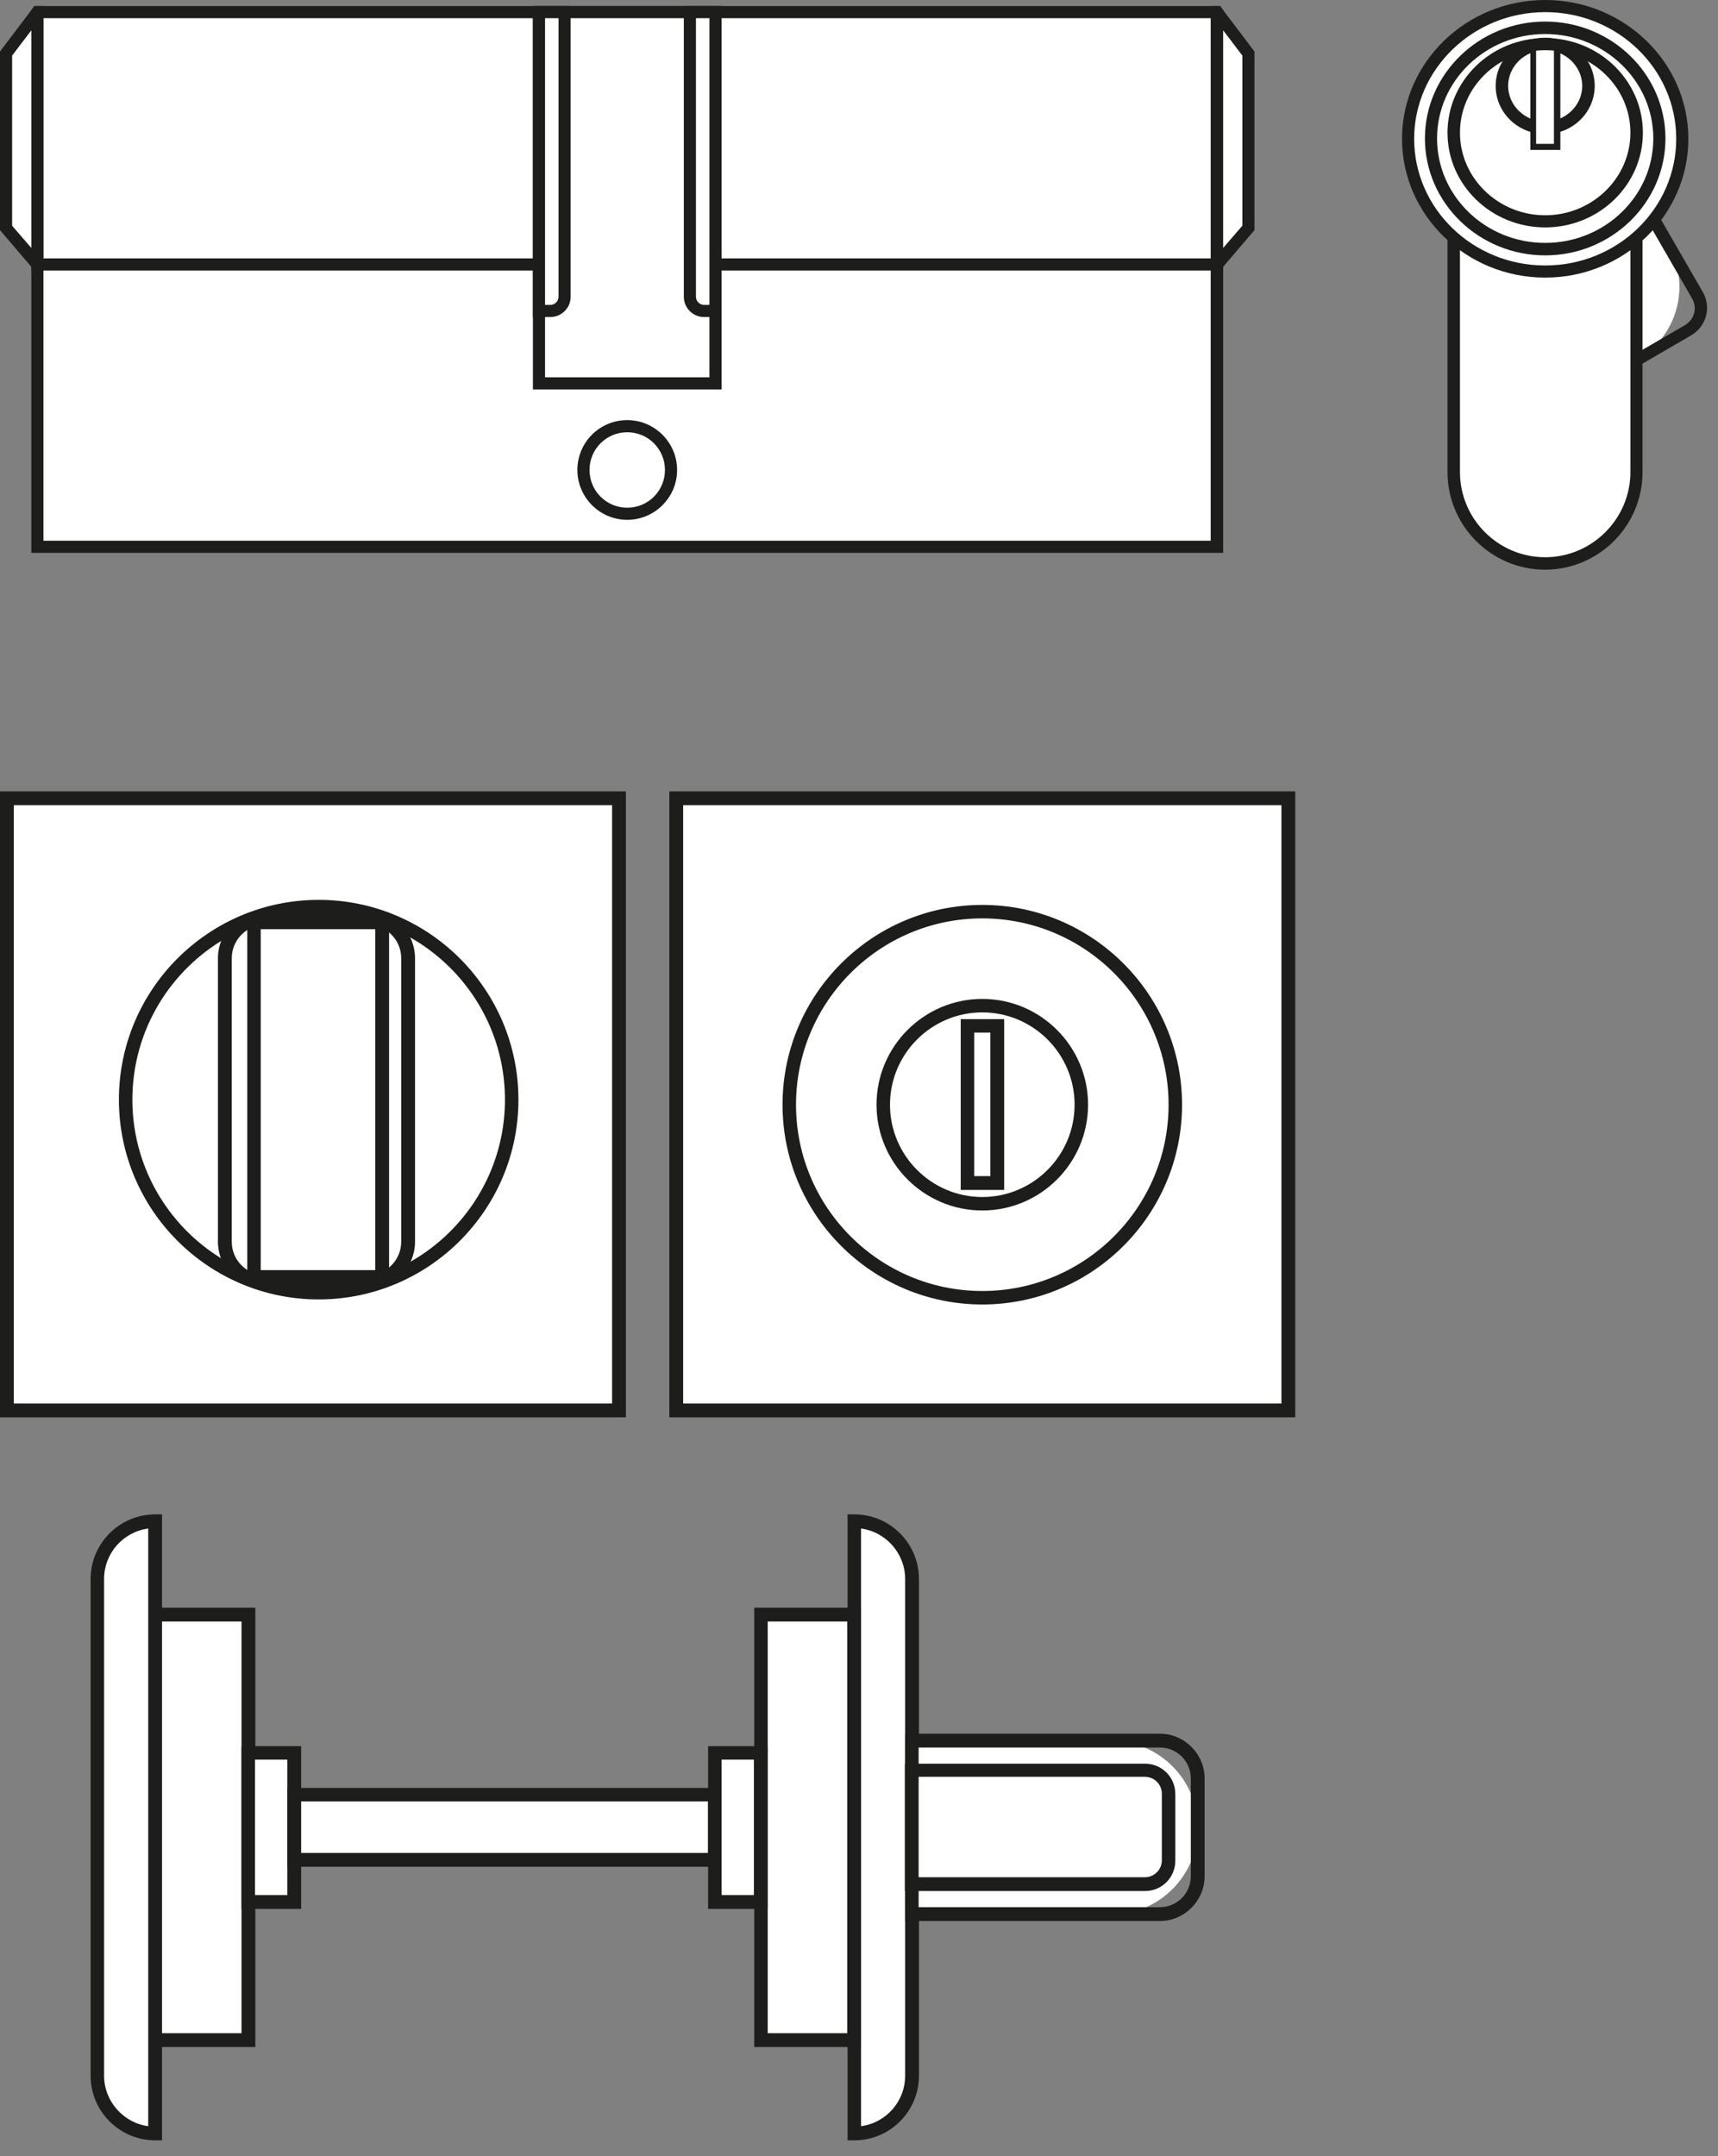 <svg xmlns="http://www.w3.org/2000/svg" width="51" height="64" viewBox="0 0 51 64" fill="none"><rect x="0" y="0" width="51" height="64" fill="#808080" stroke="none"/><path d="M36.12 0.36H1.11V7.85H36.12V0.36Z" fill="white"></path><path d="M1.29 7.67V7.85H20.66V7.67H1.29ZM1.29 7.67V7.85H20.66V7.67H1.29ZM36.21 0.18H1.02L0.93 0.3V8.04H36.31V0.3L36.22 0.18H36.21ZM1.29 0.54H35.94V7.67H1.29V0.54ZM1.29 7.67V7.85H20.66V7.67H1.29ZM1.29 7.67V7.85H20.66V7.67H1.29Z" fill="#1D1D1B"></path><path d="M1.11 7.85L0.18 6.77V1.59L1.11 0.36V7.85Z" fill="white"></path><path d="M1.02 0.18L0.93 0.3L0 1.53V6.83L0.93 7.92L1.03 8.03L1.11 8.13L1.29 8.34V0.18H1.02ZM0.36 1.65L0.93 0.9V7.36L0.36 6.7V1.65Z" fill="#1D1D1B"></path><path d="M36.12 7.85L37.06 6.77V1.59L36.12 0.36V7.85Z" fill="white"></path><path d="M36.31 0.3L36.22 0.18H35.95V8.34L36.13 8.13L36.21 8.03L36.31 7.92L37.24 6.83V1.53L36.31 0.3ZM36.88 6.7L36.31 7.36V0.9L36.88 1.65V6.7Z" fill="#1D1D1B"></path><path d="M36.12 7.85H1.11V16.23H36.12V7.85Z" fill="white"></path><path d="M16.58 7.85V8.03H20.66V7.85H16.58ZM16.58 7.85V8.03H20.66V7.85H16.58ZM0.93 7.67V16.41H36.31V7.67H0.93ZM35.94 16.05H1.29V8.03H35.94V16.05ZM16.57 7.85V8.03H20.65V7.85H16.57ZM16.57 7.85V8.03H20.65V7.85H16.57Z" fill="#1D1D1B"></path><path d="M21.24 0.36H16V11.38H21.24V0.36Z" fill="white"></path><path d="M15.82 0.18V11.56H21.42V0.18H15.82ZM21.06 11.2H16.18V0.54H21.06V11.2Z" fill="#1D1D1B"></path><path d="M16 0.36H16.76V8.47C16.76 8.89 16.42 9.23 16 9.23V0.36Z" fill="white"></path><path d="M15.82 0.18V9.41H16.34C16.67 9.41 16.94 9.14 16.94 8.81V0.18H15.82ZM16.58 8.81C16.58 8.94 16.47 9.05 16.34 9.05H16.18V0.54H16.58V8.81Z" fill="#1D1D1B"></path><path d="M21.24 9.23C20.82 9.23 20.48 8.89 20.48 8.47V0.36H21.24V9.23Z" fill="white"></path><path d="M20.3 0.18V8.81C20.3 9.14 20.57 9.41 20.9 9.41H21.42V0.18H20.3ZM21.06 9.05H20.9C20.77 9.05 20.66 8.94 20.66 8.81V0.54H21.06V9.05Z" fill="#1D1D1B"></path><path d="M18.62 15.25C19.338 15.25 19.92 14.668 19.92 13.95C19.92 13.232 19.338 12.65 18.62 12.65C17.902 12.65 17.32 13.232 17.32 13.95C17.32 14.668 17.902 15.25 18.62 15.25Z" fill="white"></path><path d="M18.62 12.47C17.8 12.47 17.14 13.13 17.14 13.95C17.14 14.77 17.81 15.43 18.62 15.43C19.43 15.43 20.1 14.77 20.1 13.95C20.1 13.13 19.43 12.47 18.62 12.47ZM18.62 15.07C18 15.07 17.5 14.57 17.5 13.95C17.5 13.33 18 12.83 18.62 12.83C19.24 12.83 19.74 13.33 19.74 13.95C19.74 14.57 19.24 15.07 18.62 15.07Z" fill="#1D1D1B"></path><path d="M46.479 7.009L48.652 5.754L49.517 7.253C50.212 8.456 49.802 9.986 48.599 10.681L46.479 7.009Z" fill="white"></path><path d="M48.53 10.93L46.23 6.94L48.72 5.5L50.55 8.67C50.81 9.12 50.65 9.69 50.21 9.95L48.54 10.92L48.53 10.93ZM46.72 7.08L48.66 10.44L50.02 9.65C50.15 9.57 50.25 9.45 50.29 9.3C50.33 9.15 50.31 9 50.23 8.86L48.58 6L46.72 7.07V7.08Z" fill="#1D1D1B"></path><path d="M43.16 7.05H48.59V14.01C48.59 15.51 47.37 16.72 45.88 16.72C44.38 16.72 43.17 15.5 43.17 14.01V7.05H43.16Z" fill="white"></path><path d="M45.87 16.91C44.27 16.91 42.97 15.61 42.97 14.01V6.87H48.76V14.01C48.76 15.61 47.46 16.91 45.86 16.91H45.87ZM43.34 7.23V14.01C43.34 15.41 44.48 16.54 45.87 16.54C47.26 16.54 48.4 15.4 48.4 14.01V7.23H43.33H43.34Z" fill="#1D1D1B"></path><path d="M45.87 8.06C48.118 8.06 49.94 6.296 49.94 4.12C49.94 1.944 48.118 0.18 45.87 0.18C43.622 0.18 41.8 1.944 41.8 4.12C41.8 6.296 43.622 8.06 45.87 8.06Z" fill="white"></path><path d="M45.87 8.24C43.53 8.24 41.62 6.39 41.62 4.12C41.62 1.85 43.53 0 45.87 0C48.21 0 50.12 1.85 50.12 4.12C50.12 6.39 48.21 8.24 45.87 8.24ZM45.87 0.36C43.73 0.36 41.98 2.05 41.98 4.12C41.98 6.19 43.72 7.88 45.87 7.88C48.02 7.88 49.76 6.19 49.76 4.12C49.76 2.05 48.02 0.36 45.87 0.36Z" fill="#1D1D1B"></path><path d="M45.87 7.41C47.742 7.41 49.26 5.937 49.26 4.12C49.26 2.303 47.742 0.83 45.87 0.83C43.998 0.83 42.48 2.303 42.48 4.12C42.48 5.937 43.998 7.41 45.87 7.41Z" fill="white"></path><path d="M45.87 7.58C43.9 7.58 42.3 6.02 42.3 4.11C42.3 2.2 43.9 0.64 45.87 0.64C47.84 0.64 49.44 2.2 49.44 4.11C49.44 6.02 47.84 7.58 45.87 7.58ZM45.87 1.01C44.1 1.01 42.66 2.4 42.66 4.11C42.66 5.82 44.1 7.21 45.87 7.21C47.64 7.21 49.08 5.82 49.08 4.11C49.08 2.4 47.64 1.01 45.87 1.01Z" fill="#1D1D1B"></path><path d="M45.87 3.8C46.582 3.8 47.16 3.24 47.16 2.55C47.16 1.86 46.582 1.3 45.87 1.3C45.157 1.3 44.58 1.86 44.58 2.55C44.58 3.24 45.157 3.8 45.87 3.8Z" fill="white"></path><path d="M45.87 3.98C45.06 3.98 44.4 3.34 44.4 2.55C44.4 1.76 45.06 1.12 45.87 1.12C46.68 1.12 47.34 1.76 47.34 2.55C47.34 3.34 46.68 3.98 45.87 3.98ZM45.87 1.49C45.26 1.49 44.77 1.97 44.77 2.55C44.77 3.13 45.27 3.61 45.87 3.61C46.47 3.61 46.97 3.13 46.97 2.55C46.97 1.97 46.47 1.49 45.87 1.49Z" fill="#1D1D1B"></path><path d="M46.23 1.31H45.52V4.36H46.23V1.31Z" fill="white"></path><path d="M46.32 4.45H45.43V1.22H46.32V4.45ZM45.61 4.27H46.13V1.4H45.6V4.27H45.61Z" fill="#1D1D1B"></path><path d="M45.87 6.75C44.27 6.75 42.97 5.49 42.97 3.94C42.97 2.39 44.27 1.13 45.87 1.13C47.47 1.13 48.77 2.39 48.77 3.94C48.77 5.49 47.47 6.75 45.87 6.75ZM45.87 1.49C44.47 1.49 43.34 2.59 43.34 3.94C43.34 5.29 44.48 6.39 45.87 6.39C47.26 6.39 48.4 5.29 48.4 3.94C48.4 2.59 47.26 1.49 45.87 1.49Z" fill="#1D1D1B"></path><path d="M18.37 23.7H0.2V41.87H18.37V23.7Z" fill="white"></path><path d="M18.58 42.07H0V23.49H18.58V42.07ZM0.41 41.66H18.17V23.9H0.41V41.66Z" fill="#1D1D1B"></path><path d="M9.46 38.37C12.625 38.37 15.19 35.805 15.19 32.64C15.19 29.475 12.625 26.91 9.46 26.91C6.295 26.91 3.73 29.475 3.73 32.64C3.73 35.805 6.295 38.37 9.46 38.37Z" fill="white"></path><path d="M9.46 38.57C6.19 38.57 3.53 35.91 3.53 32.64C3.53 29.37 6.19 26.71 9.46 26.71C12.73 26.71 15.39 29.37 15.39 32.64C15.39 35.91 12.73 38.57 9.46 38.57ZM9.46 27.11C6.41 27.11 3.93 29.59 3.93 32.64C3.93 35.69 6.41 38.17 9.46 38.17C12.51 38.17 14.99 35.69 14.99 32.64C14.99 29.59 12.51 27.11 9.46 27.11Z" fill="#1D1D1B"></path><path d="M9.4 27.24H9.39C7.888 27.24 6.67 28.458 6.67 29.96V35.33C6.67 36.832 7.888 38.05 9.39 38.05H9.4C10.902 38.05 12.12 36.832 12.12 35.33V29.96C12.12 28.458 10.902 27.24 9.4 27.24Z" fill="white"></path><path d="M10.92 38.26H7.87C7.1 38.26 6.47 37.63 6.47 36.86V28.44C6.47 27.67 7.1 27.04 7.87 27.04H10.92C11.69 27.04 12.32 27.67 12.32 28.44V36.86C12.32 37.63 11.69 38.26 10.92 38.26ZM7.87 27.45C7.32 27.45 6.88 27.9 6.88 28.44V36.86C6.88 37.41 7.33 37.85 7.87 37.85H10.92C11.47 37.85 11.91 37.4 11.91 36.86V28.44C11.91 27.89 11.46 27.45 10.92 27.45H7.87Z" fill="#1D1D1B"></path><path d="M11.35 27.38H7.54V37.91H11.35V27.38Z" fill="white"></path><path d="M11.55 38.11H7.34V27.18H11.55V38.11ZM7.74 37.7H11.14V27.58H7.74V37.7Z" fill="#1D1D1B"></path><path d="M38.25 23.7H20.08V41.87H38.25V23.7Z" fill="white"></path><path d="M38.45 42.07H19.87V23.49H38.45V42.07ZM20.28 41.66H38.04V23.9H20.28V41.66Z" fill="#1D1D1B"></path><path d="M29.16 38.51C32.325 38.51 34.89 35.945 34.89 32.78C34.89 29.615 32.325 27.05 29.16 27.05C25.995 27.05 23.43 29.615 23.43 32.78C23.43 35.945 25.995 38.51 29.16 38.51Z" fill="white"></path><path d="M29.16 38.72C25.89 38.72 23.23 36.06 23.23 32.79C23.23 29.52 25.89 26.86 29.16 26.86C32.43 26.86 35.09 29.52 35.09 32.79C35.09 36.06 32.43 38.72 29.16 38.72ZM29.16 27.26C26.11 27.26 23.63 29.74 23.63 32.79C23.63 35.84 26.11 38.32 29.16 38.32C32.21 38.32 34.69 35.84 34.69 32.79C34.69 29.74 32.21 27.26 29.16 27.26Z" fill="#1D1D1B"></path><path d="M29.16 35.72C30.784 35.72 32.1 34.404 32.1 32.78C32.1 31.156 30.784 29.84 29.16 29.84C27.536 29.84 26.22 31.156 26.22 32.78C26.22 34.404 27.536 35.72 29.16 35.72Z" fill="white"></path><path d="M29.16 35.93C27.43 35.93 26.02 34.52 26.02 32.79C26.02 31.06 27.43 29.65 29.16 29.65C30.89 29.65 32.3 31.06 32.3 32.79C32.3 34.52 30.89 35.93 29.16 35.93ZM29.16 30.05C27.65 30.05 26.42 31.28 26.42 32.79C26.42 34.3 27.65 35.53 29.16 35.53C30.67 35.53 31.9 34.3 31.9 32.79C31.9 31.28 30.67 30.05 29.16 30.05Z" fill="#1D1D1B"></path><path d="M29.61 30.45H28.72V35.12H29.61V30.45Z" fill="white"></path><path d="M29.81 35.32H28.52V30.25H29.81V35.32ZM28.92 34.91H29.4V30.65H28.92V34.91Z" fill="#1D1D1B"></path><path d="M4.61 45.16V63.33C3.66 63.33 2.9 62.56 2.9 61.62V46.88C2.9 45.93 3.67 45.17 4.61 45.17V45.16Z" fill="white"></path><path d="M4.81 63.53H4.61C3.55 63.53 2.69 62.67 2.69 61.61V46.87C2.69 45.81 3.55 44.95 4.61 44.95H4.81V63.53ZM4.4 45.37C3.66 45.47 3.09 46.1 3.09 46.87V61.61C3.09 62.37 3.66 63.01 4.4 63.11V45.37Z" fill="#1D1D1B"></path><path d="M7.38 47.93H4.61V60.56H7.38V47.93Z" fill="white"></path><path d="M7.58 60.76H4.41V47.72H7.58V60.76ZM4.81 60.35H7.17V48.13H4.81V60.35Z" fill="#1D1D1B"></path><path d="M8.74 52.03H7.37V56.46H8.74V52.03Z" fill="white"></path><path d="M8.94 56.66H7.17V51.83H8.94V56.66ZM7.57 56.25H8.53V52.23H7.57V56.25Z" fill="#1D1D1B"></path><path d="M21.22 53.28H8.74V55.21H21.22V53.28Z" fill="white"></path><path d="M21.42 55.41H8.53V53.07H21.42V55.41ZM8.94 55H21.02V53.47H8.94V55Z" fill="#1D1D1B"></path><path d="M25.35 63.33L25.35 45.16C26.3 45.16 27.06 45.93 27.06 46.87L27.06 61.61C27.06 62.56 26.29 63.32 25.35 63.32V63.33Z" fill="white"></path><path d="M25.36 63.53H25.16V44.95H25.36C26.42 44.95 27.28 45.81 27.28 46.87V61.61C27.28 62.67 26.42 63.53 25.36 63.53ZM25.56 45.37V63.11C26.3 63.01 26.87 62.38 26.87 61.61V46.87C26.87 46.11 26.3 45.47 25.56 45.37Z" fill="#1D1D1B"></path><path d="M22.58 60.56H25.35V47.93H22.58V60.56Z" fill="white"></path><path d="M25.56 60.76H22.39V47.72H25.56V60.76ZM22.79 60.35H25.15V48.13H22.79V60.35Z" fill="#1D1D1B"></path><path d="M21.22 56.46H22.59V52.03H21.22V56.46Z" fill="white"></path><path d="M22.79 56.66H21.02V51.83H22.79V56.66ZM21.42 56.25H22.38V52.23H21.42V56.25Z" fill="#1D1D1B"></path><path d="M27.07 51.67H32.98C34.4 51.67 35.56 52.82 35.56 54.25C35.56 55.67 34.41 56.83 32.98 56.83H27.07V51.68V51.67Z" fill="white"></path><path d="M34.43 57.02H26.87V51.46H34.43C35.16 51.46 35.76 52.06 35.76 52.79V55.69C35.76 56.42 35.16 57.02 34.43 57.02ZM27.27 56.61H34.43C34.94 56.61 35.35 56.2 35.35 55.69V52.79C35.35 52.28 34.94 51.87 34.43 51.87H27.27V56.62V56.61Z" fill="#1D1D1B"></path><path d="M27.07 52.55H33C33.93 52.55 34.69 53.31 34.69 54.24C34.69 55.17 33.93 55.93 33 55.93H27.07V52.55Z" fill="white"></path><path d="M33.99 56.13H26.86V52.35H33.99C34.49 52.35 34.89 52.75 34.89 53.25V55.23C34.89 55.73 34.49 56.13 33.99 56.13ZM27.27 55.72H33.99C34.26 55.72 34.49 55.5 34.49 55.22V53.24C34.49 52.97 34.27 52.74 33.99 52.74H27.27V55.71V55.72Z" fill="#1D1D1B"></path></svg>